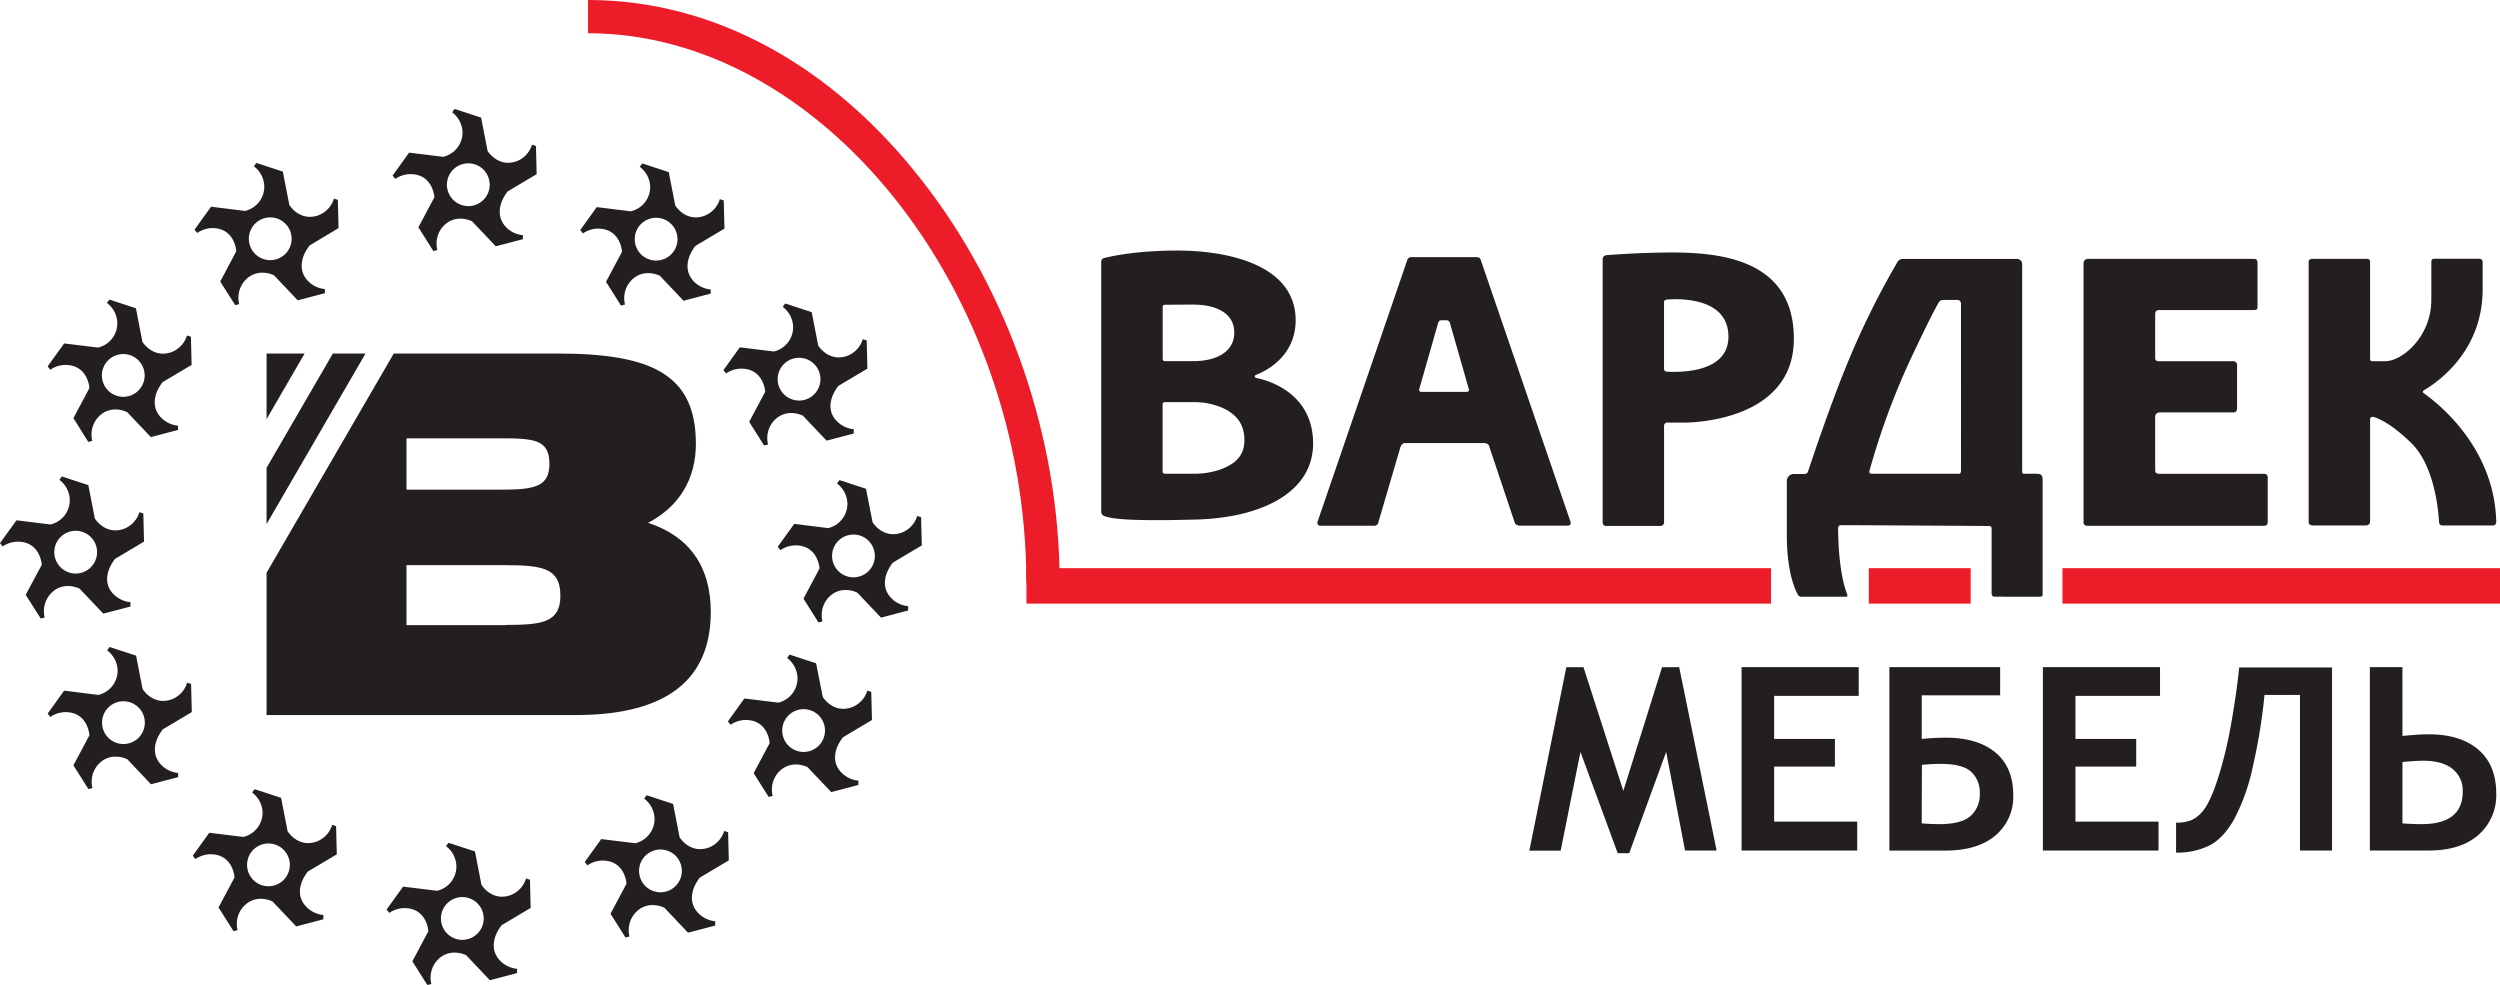 <?xml version="1.0" encoding="UTF-8"?> <svg xmlns="http://www.w3.org/2000/svg" viewBox="0 0 701.52 276.35"> <defs> <style>.cls-1,.cls-3{fill:#231f20;}.cls-2{fill:#ec1c29;}.cls-3{fill-rule:evenodd;}</style> </defs> <title>Ресурс 2</title> <g id="Слой_2" data-name="Слой 2"> <g id="Слой_1-2" data-name="Слой 1"> <polygon class="cls-1" points="93.41 99.2 74.8 131.27 74.8 147.06 102.57 99.2 93.41 99.2"></polygon> <path class="cls-1" d="M181.85,146.71c8.8-4.61,13.42-12.3,13.42-22.22,0-19.42-12.44-25.29-38.85-25.29H110.49L74.8,160.72v39.93h86.78c25.29,0,37.87-9.78,37.87-28.92C199.46,159,193.45,150.49,181.85,146.71ZM114.07,123h26.41c9.22,0,13.69.28,13.69,7.13,0,6.57-4.33,7.27-13.69,7.27H114.07Zm27.81,52.41H114.07V158.59h27.81c10.62,0,15.37,1,15.37,8.53S152.22,175.36,141.88,175.36Z"></path> <polygon class="cls-1" points="85.48 99.2 74.8 99.2 74.8 117.61 85.48 99.2"></polygon> <rect class="cls-2" x="288.03" y="159.43" width="208.93" height="9.95"></rect> <rect class="cls-2" x="524.4" y="159.43" width="28.59" height="9.95"></rect> <rect class="cls-2" x="578.75" y="159.43" width="122.77" height="9.95"></rect> <path class="cls-2" d="M297.35,163.53H288c0-82.15-57.62-154.2-123-154.2V0c35,0,68.24,18,93.72,50.67C283.1,81.84,297.35,123,297.35,163.53Z"></path> <path class="cls-1" d="M31.51,157.94l.08-.12h0a8,8,0,0,1,.7-1l8.13-4.84-.2-7.91-1.1-.35a7.25,7.25,0,0,1-4.33,4.67c-5.3,1.88-8.18-2.9-8.18-2.9h0l-1.82-9.36-7.44-2.43-.69.94a7.28,7.28,0,0,1,2.92,5.68,7,7,0,0,1-5.41,6.85L4.63,146,0,152.39l.75.94A7.67,7.67,0,0,1,4.95,152c6,0,6.7,5.66,6.76,6.37l0,.15L7.21,166.9l4.21,6.66,1.12-.28A7.34,7.34,0,0,1,13.87,167c3.57-4.38,8.48-1.81,8.48-1.81l6.64,7,7.62-2v-1.21a7.66,7.66,0,0,1-4.09-1.66C28,163.66,31,158.77,31.51,157.94Zm-10.27,3a6,6,0,1,1,6-6A6,6,0,0,1,21.24,160.94Z"></path> <path class="cls-1" d="M44.86,108.35l.08-.12h0a8,8,0,0,1,.7-1l8.13-4.84-.2-7.91-1.1-.35a7.25,7.25,0,0,1-4.33,4.67c-5.3,1.88-8.18-2.9-8.18-2.9h0L38.14,86.5,30.7,84.07,30,85a7.28,7.28,0,0,1,2.92,5.68,7,7,0,0,1-5.41,6.85L18,96.37l-4.63,6.44.75.94a7.67,7.67,0,0,1,4.2-1.35c6,0,6.7,5.66,6.76,6.37l0,.15-4.48,8.41L24.77,124l1.13-.28a7.34,7.34,0,0,1,1.31-6.26c3.57-4.38,8.48-1.81,8.48-1.81l6.64,7,7.62-2v-1.21a7.66,7.66,0,0,1-4.09-1.66C41.39,114.07,44.31,109.18,44.86,108.35Zm-10.27,3a6,6,0,1,1,6-6A6,6,0,0,1,34.59,111.35Z"></path> <path class="cls-1" d="M86.1,70l.08-.12h0a8,8,0,0,1,.7-1L95,64l-.2-7.91-1.1-.35a7.25,7.25,0,0,1-4.33,4.67c-5.3,1.88-8.18-2.9-8.18-2.9h0l-1.82-9.36-7.44-2.43-.69.94a7.28,7.28,0,0,1,2.92,5.68,7,7,0,0,1-5.41,6.85L59.22,58l-4.63,6.44.75.94A7.67,7.67,0,0,1,59.53,64c6,0,6.7,5.66,6.76,6.37l0,.15L61.8,79,66,85.62l1.12-.28a7.34,7.34,0,0,1,1.31-6.26c3.57-4.38,8.48-1.81,8.48-1.81l6.64,7,7.62-2V81.11a7.66,7.66,0,0,1-4.09-1.66C82.63,75.72,85.55,70.82,86.1,70ZM75.83,73a6,6,0,1,1,6-6A6,6,0,0,1,75.83,73Z"></path> <path class="cls-1" d="M141.68,54.83l.08-.12h0a8,8,0,0,1,.7-1l8.13-4.84-.2-7.91-1.1-.35A7.25,7.25,0,0,1,145,45.24c-5.3,1.88-8.18-2.9-8.18-2.9h0L135,33l-7.44-2.43-.69.94a7.28,7.28,0,0,1,2.92,5.68A7,7,0,0,1,124.35,44l-9.55-1.17-4.63,6.44.75.94a7.67,7.67,0,0,1,4.2-1.35c6,0,6.7,5.66,6.76,6.37l0,.15-4.48,8.41,4.21,6.66,1.12-.28A7.34,7.34,0,0,1,124,63.92c3.57-4.38,8.48-1.81,8.48-1.81l6.64,7,7.62-2V66a7.66,7.66,0,0,1-4.09-1.66C138.21,60.56,141.13,55.67,141.68,54.83Zm-10.27,3a6,6,0,1,1,6-6A6,6,0,0,1,131.41,57.84Z"></path> <path class="cls-1" d="M194.38,70.11l.08-.12h0a8,8,0,0,1,.7-1l8.13-4.84-.2-7.91-1.1-.35a7.25,7.25,0,0,1-4.33,4.67c-5.3,1.88-8.18-2.9-8.18-2.9h0l-1.82-9.36-7.44-2.43-.69.94a7.28,7.28,0,0,1,2.92,5.68A7,7,0,0,1,177,59.29l-9.55-1.17-4.63,6.44.75.94a7.67,7.67,0,0,1,4.2-1.35c6,0,6.7,5.66,6.76,6.37l0,.15-4.48,8.41,4.21,6.66,1.12-.28a7.34,7.34,0,0,1,1.31-6.26c3.57-4.38,8.48-1.81,8.48-1.81l6.64,7,7.62-2V81.23a7.66,7.66,0,0,1-4.09-1.66C190.91,75.83,193.83,70.94,194.38,70.11Zm-10.27,3a6,6,0,1,1,6-6A6,6,0,0,1,184.11,73.11Z"></path> <path class="cls-1" d="M234.49,109.4l.08-.12h0a8,8,0,0,1,.7-1l8.13-4.84-.2-7.91-1.1-.35a7.25,7.25,0,0,1-4.33,4.67c-5.3,1.88-8.18-2.9-8.18-2.9h0l-1.82-9.36-7.44-2.43-.69.94a7.28,7.28,0,0,1,2.92,5.68,7,7,0,0,1-5.41,6.85l-9.55-1.17L203,103.85l.75.94a7.67,7.67,0,0,1,4.2-1.35c6,0,6.7,5.66,6.76,6.37l0,.15-4.48,8.41L214.4,125l1.12-.28a7.34,7.34,0,0,1,1.31-6.26c3.57-4.38,8.48-1.81,8.48-1.81l6.64,7,7.62-2v-1.21a7.66,7.66,0,0,1-4.09-1.66C231,115.12,233.94,110.23,234.49,109.4Zm-10.27,3a6,6,0,1,1,6-6A6,6,0,0,1,224.21,112.4Z"></path> <path class="cls-1" d="M249.76,159l.08-.12h0a8,8,0,0,1,.7-1l8.13-4.84-.2-7.9-1.1-.35a7.25,7.25,0,0,1-4.33,4.67c-5.3,1.88-8.18-2.9-8.18-2.9h0L243,137.15l-7.44-2.43-.69.94a7.28,7.28,0,0,1,2.92,5.68,7,7,0,0,1-5.41,6.85L222.87,147l-4.63,6.44.75.94a7.67,7.67,0,0,1,4.2-1.35c6,0,6.7,5.66,6.76,6.37l0,.15L225.46,168l4.21,6.66,1.12-.28a7.34,7.34,0,0,1,1.31-6.26c3.57-4.38,8.48-1.81,8.48-1.81l6.64,7,7.62-2v-1.21a7.66,7.66,0,0,1-4.09-1.66C246.29,164.73,249.21,159.84,249.76,159Zm-10.27,3a6,6,0,1,1,6-6A6,6,0,0,1,239.49,162Z"></path> <path class="cls-1" d="M235.77,208l.08-.12h0a8,8,0,0,1,.7-1l8.13-4.84-.2-7.9-1.1-.35a7.25,7.25,0,0,1-4.33,4.67c-5.3,1.88-8.18-2.9-8.18-2.9h0L229,186.12l-7.44-2.43-.69.94a7.28,7.28,0,0,1,2.92,5.68,7,7,0,0,1-5.41,6.85L208.88,196l-4.63,6.44.75.94a7.67,7.67,0,0,1,4.2-1.35c6,0,6.7,5.66,6.76,6.37l0,.15-4.48,8.41,4.21,6.66,1.13-.28a7.34,7.34,0,0,1,1.31-6.26c3.57-4.38,8.48-1.81,8.48-1.81l6.64,7,7.62-2v-1.21a7.66,7.66,0,0,1-4.09-1.66C232.29,213.7,235.22,208.8,235.77,208Zm-10.27,3a6,6,0,1,1,6-6A6,6,0,0,1,225.49,211Z"></path> <path class="cls-1" d="M195.6,247.38l.08-.12h0a8,8,0,0,1,.7-1l8.13-4.84-.2-7.9-1.1-.35a7.25,7.25,0,0,1-4.33,4.67c-5.3,1.88-8.18-2.9-8.18-2.9h0l-1.82-9.36-7.44-2.43-.69.94a7.28,7.28,0,0,1,2.92,5.68,7,7,0,0,1-5.41,6.85l-9.55-1.17-4.63,6.44.75.94a7.67,7.67,0,0,1,4.2-1.35c6,0,6.7,5.66,6.76,6.37,0,.09,0,.15,0,.15l-4.48,8.41,4.21,6.66,1.12-.28a7.34,7.34,0,0,1,1.31-6.26c3.57-4.38,8.48-1.81,8.48-1.81l6.64,7,7.62-2V258.5a7.66,7.66,0,0,1-4.09-1.66C192.13,253.1,195.05,248.21,195.6,247.38Zm-10.27,3a6,6,0,1,1,6-6A6,6,0,0,1,185.33,250.38Z"></path> <path class="cls-1" d="M140,260.73l.08-.12h0a8,8,0,0,1,.7-1l8.13-4.84-.2-7.91-1.1-.35a7.25,7.25,0,0,1-4.33,4.67c-5.3,1.88-8.18-2.9-8.18-2.9h0l-1.82-9.36-7.44-2.43-.69.94a7.28,7.28,0,0,1,2.92,5.68,7,7,0,0,1-5.41,6.85l-9.55-1.17-4.63,6.44.75.94a7.67,7.67,0,0,1,4.2-1.35c6,0,6.7,5.66,6.76,6.37,0,.09,0,.15,0,.15l-4.48,8.41,4.21,6.66,1.12-.28a7.34,7.34,0,0,1,1.31-6.26c3.57-4.38,8.48-1.81,8.48-1.81l6.64,7,7.62-2v-1.21a7.66,7.66,0,0,1-4.09-1.66C136.52,266.45,139.44,261.56,140,260.73Zm-10.27,3a6,6,0,1,1,6-6A6,6,0,0,1,129.72,263.73Z"></path> <path class="cls-1" d="M85.6,245.69l.08-.12h0a8,8,0,0,1,.7-1l8.13-4.84-.2-7.91-1.1-.35a7.25,7.25,0,0,1-4.33,4.67c-5.3,1.88-8.18-2.9-8.18-2.9h0l-1.82-9.36-7.44-2.43-.69.94A7.28,7.28,0,0,1,73.68,228a7,7,0,0,1-5.41,6.85l-9.55-1.17-4.63,6.44.75.94a7.67,7.67,0,0,1,4.2-1.35c6,0,6.7,5.66,6.76,6.37l0,.15-4.48,8.41,4.21,6.66,1.13-.28A7.34,7.34,0,0,1,68,254.77c3.57-4.38,8.48-1.81,8.48-1.81l6.64,7,7.62-2v-1.21a7.66,7.66,0,0,1-4.09-1.66C82.13,251.41,85.05,246.52,85.6,245.69Zm-10.27,3a6,6,0,1,1,6-6A6,6,0,0,1,75.33,248.69Z"></path> <path class="cls-1" d="M44.91,205.78l.08-.12h0a8,8,0,0,1,.7-1l8.13-4.84-.2-7.9-1.1-.35a7.25,7.25,0,0,1-4.33,4.67c-5.3,1.88-8.18-2.9-8.18-2.9h0l-1.82-9.36-7.44-2.43-.69.94A7.28,7.28,0,0,1,33,188.11,7,7,0,0,1,27.58,195L18,193.8l-4.63,6.44.75.94a7.67,7.67,0,0,1,4.2-1.35c6,0,6.7,5.66,6.76,6.37l0,.15-4.48,8.41,4.21,6.66,1.13-.28a7.34,7.34,0,0,1,1.31-6.26c3.57-4.38,8.48-1.81,8.48-1.81l6.64,7,7.62-2V216.9a7.66,7.66,0,0,1-4.09-1.66C41.44,211.51,44.37,206.61,44.91,205.78Zm-10.27,3a6,6,0,1,1,6-6A6,6,0,0,1,34.64,208.78Z"></path> <path class="cls-3" d="M414.18,72.16h-18a1.21,1.21,0,0,0-1.3.84c-2.62,7.64-22.28,65-25.19,73.48-.23.69.59,1.05.59,1.05h15.25a1.18,1.18,0,0,0,1.29-1.11l6.16-21s.39-1.09,1.23-1.09h22.13c1.5,0,1.57,1,1.57,1L425,146.51s.17,1,1.6,1h13.22c.78,0,1.11-.43.84-1.22-3.08-8.93-22.32-65.11-25.09-73.18C415.37,72.5,415.25,72.16,414.18,72.16Zm-15.92,37,5.31-18.58s.26-.71.74-.71h1.62a1,1,0,0,1,.93.75l5.3,18.54s.29.81-.73.81H399C398,110,398.26,109.16,398.26,109.16Z"></path> <path class="cls-3" d="M469.22,70.85c-7.75,0-15.43.52-18.31.74a1.19,1.19,0,0,0-1.19,1.05v73.94s0,1,.89,1h15.26a1,1,0,0,0,1.08-.9v-27.1a.91.91,0,0,1,1-1h4.73c4.07,0,30.69-1.26,30.69-23.51C503.37,73.42,484,70.85,469.22,70.85Zm-2.28,32.48V84.85c0-.66.44-.78,1.19-.82,4-.26,16.88-.24,16.88,10.45,0,10-13.1,10-17,9.83C467.34,104.27,466.94,104.16,466.94,103.33Z"></path> <path class="cls-3" d="M567.44,132.1V74.32a1.5,1.5,0,0,0-1.62-1.67H534a1.78,1.78,0,0,0-1.48.75,228,228,0,0,0-13.9,28C514,112.48,508.77,128,507.45,132c-.2.62-.38,1-1.21,1H503.6a2,2,0,0,0-2.2,2.15v15.07c0,9.21,1.83,14.13,2.83,16.14.38.75.58,1.09,1.41,1.09H518c.42,0,.5-.28.26-.89-.76-2-2.37-7.33-2.47-18.19,0-.33.05-1.08.84-1,6.63,0,36.48.2,41.51.23.84-.05.72.84.72.84v18s-.06,1,.84,1H572.4c.84,0,.78-.36.78-1V135.57c0-2,0-2.63-1.79-2.63h-3.17C567.56,132.94,567.44,132.88,567.44,132.1Zm-18.25.84H525.32c-.61,0-.88-.31-.72-.88a205.08,205.08,0,0,1,11.25-30.7c4.87-10.36,7.06-14.55,8-16.19.49-.86.75-1,1.71-1h3.71c1.08,0,1,1.2,1,1.2V132C550.21,132.94,550.09,132.94,549.19,132.94Z"></path> <path class="cls-3" d="M584.66,146.46V74A1.23,1.23,0,0,1,586,72.64H632.1c.88,0,1.38,0,1.38,1.38V85.8c0,.74.12,1.2-1.14,1.2h-26.5c-.69,0-1.08.36-1.08,1.2v12.08c0,.67.12,1.08,1.14,1.08h20.76a1.06,1.06,0,0,1,1.08,1.08v11.78c0,.78-.12,1.5-1,1.5H606.26c-.91,0-1.5.42-1.5,1.26v14.89c0,.68.24,1.08,1.19,1.08h29.19c1,0,1.2.48,1.2,1.26v12.14c0,.74-.18,1.19-1.2,1.19H585.68A.94.94,0,0,1,584.66,146.46Z"></path> <path class="cls-3" d="M648.79,72.64h15.13c1.2,0,1.14.44,1.14,1.2v26.44c0,.84,0,1.08.84,1.08h3.35c4.91,0,13-6.94,13-17.23V73.6c0-.67.18-1,.9-1h12.5a.92.92,0,0,1,1,1v7.6c0,17.54-12.92,26.23-16.38,28.25-.54.31-.54.65,0,1,3.85,2.71,19.64,15.08,20.2,35.86,0,.38-.1,1.14-.88,1.14h-14c-1,0-1.14-.41-1.19-1.14-.22-3.76-1.43-15.85-7.85-22.07-5.25-5.08-8.7-6.68-10.35-7.19-.76-.23-1.13.09-1.13.66v28.41c0,1-.47,1.32-1.26,1.32h-14.6c-1.38,0-1.38-.59-1.38-1.31V73.66A.89.89,0,0,1,648.79,72.64Z"></path> <path class="cls-3" d="M352.08,105.63c0-.27.27-.42.74-.6,2.54-1,10.75-5.16,10.75-15.16,0-15.55-19-19.56-33.14-19.56-11.19,0-18.09,1.47-20.48,2.07-.91.23-.94.7-.94,1.27v69.87c0,.58.21,1.12,1.19,1.41,2.34.7,6.93,1.35,25.43.86,18.07-.48,32.84-7.43,32.84-21.36s-12.34-17.64-15.65-18.3C352.36,106,352.08,105.9,352.08,105.63ZM334.86,85.48c6.22,0,11.49,2.26,11.49,7.86,0,5.37-5,8-11.49,8h-8c-.42,0-.6-.29-.6-.78V86.1c0-.36.24-.57.72-.58C328.18,85.51,330.93,85.48,334.86,85.48Zm0,47.46h-7.93a.63.63,0,0,1-.69-.69V113.5a.58.58,0,0,1,.6-.66h8a19.81,19.81,0,0,1,9.15,2.06c3,1.68,5.2,4.1,5.2,8.59,0,4.9-3.18,6.92-6.82,8.28A22.89,22.89,0,0,1,334.86,132.94Z"></path> <path class="cls-1" d="M481.7,238.67h-8.86L467.54,211l-10.37,28.41h-3.23L443.49,211l-5.55,27.7h-8.79l10.37-51.47h4.82l11.18,34.7,10.86-34.7h4.82Z"></path> <path class="cls-1" d="M497.84,195.26v12.09h17.05v7.77H497.84v15.43h23.31v8.12H488.7V187.21h32.87v8.05Z"></path> <path class="cls-1" d="M539.25,207.35q3.8-.35,6.68-.35,9,0,14,4.15t5,11.92a14.13,14.13,0,0,1-5,11.37q-5,4.24-14,4.24H530.18V187.21h31.08v7.91h-22Zm0,23.7q2.85.21,5,.21,6,0,8.67-2.25a8.06,8.06,0,0,0,2.62-6.47,7.78,7.78,0,0,0-2.39-5.94q-2.39-2.25-8.61-2.25a52.12,52.12,0,0,0-5.24.28Z"></path> <path class="cls-1" d="M582.39,195.26v12.09h17.05v7.77H582.39v15.43H605.7v8.12H573.25V187.21h32.87v8.05Z"></path> <path class="cls-1" d="M654.39,238.67h-9V195h-9.95a158.6,158.6,0,0,1-3.25,20,56.84,56.84,0,0,1-5.26,14.87q-3.06,5.4-6.94,7.38a20.37,20.37,0,0,1-9.37,2v-8.4a11.87,11.87,0,0,0,4.18-.65,9,9,0,0,0,3.57-2.94q1.85-2.29,3.92-8.58a113.06,113.06,0,0,0,3.64-14.8q1.56-8.51,2.41-16.59h26.05Z"></path> <path class="cls-1" d="M674.15,206.51q4.5-.46,7.31-.46,9,0,14,4.32t5,12.23a14.72,14.72,0,0,1-5,11.69q-5,4.38-14,4.38H665V187.21h9.14Zm0,24.54q3,.21,5.31.21,11.6,0,11.6-9.14a7.72,7.72,0,0,0-2.85-6.35q-2.85-2.3-8.26-2.3-2,0-5.8.35Z"></path> </g> </g> </svg> 
